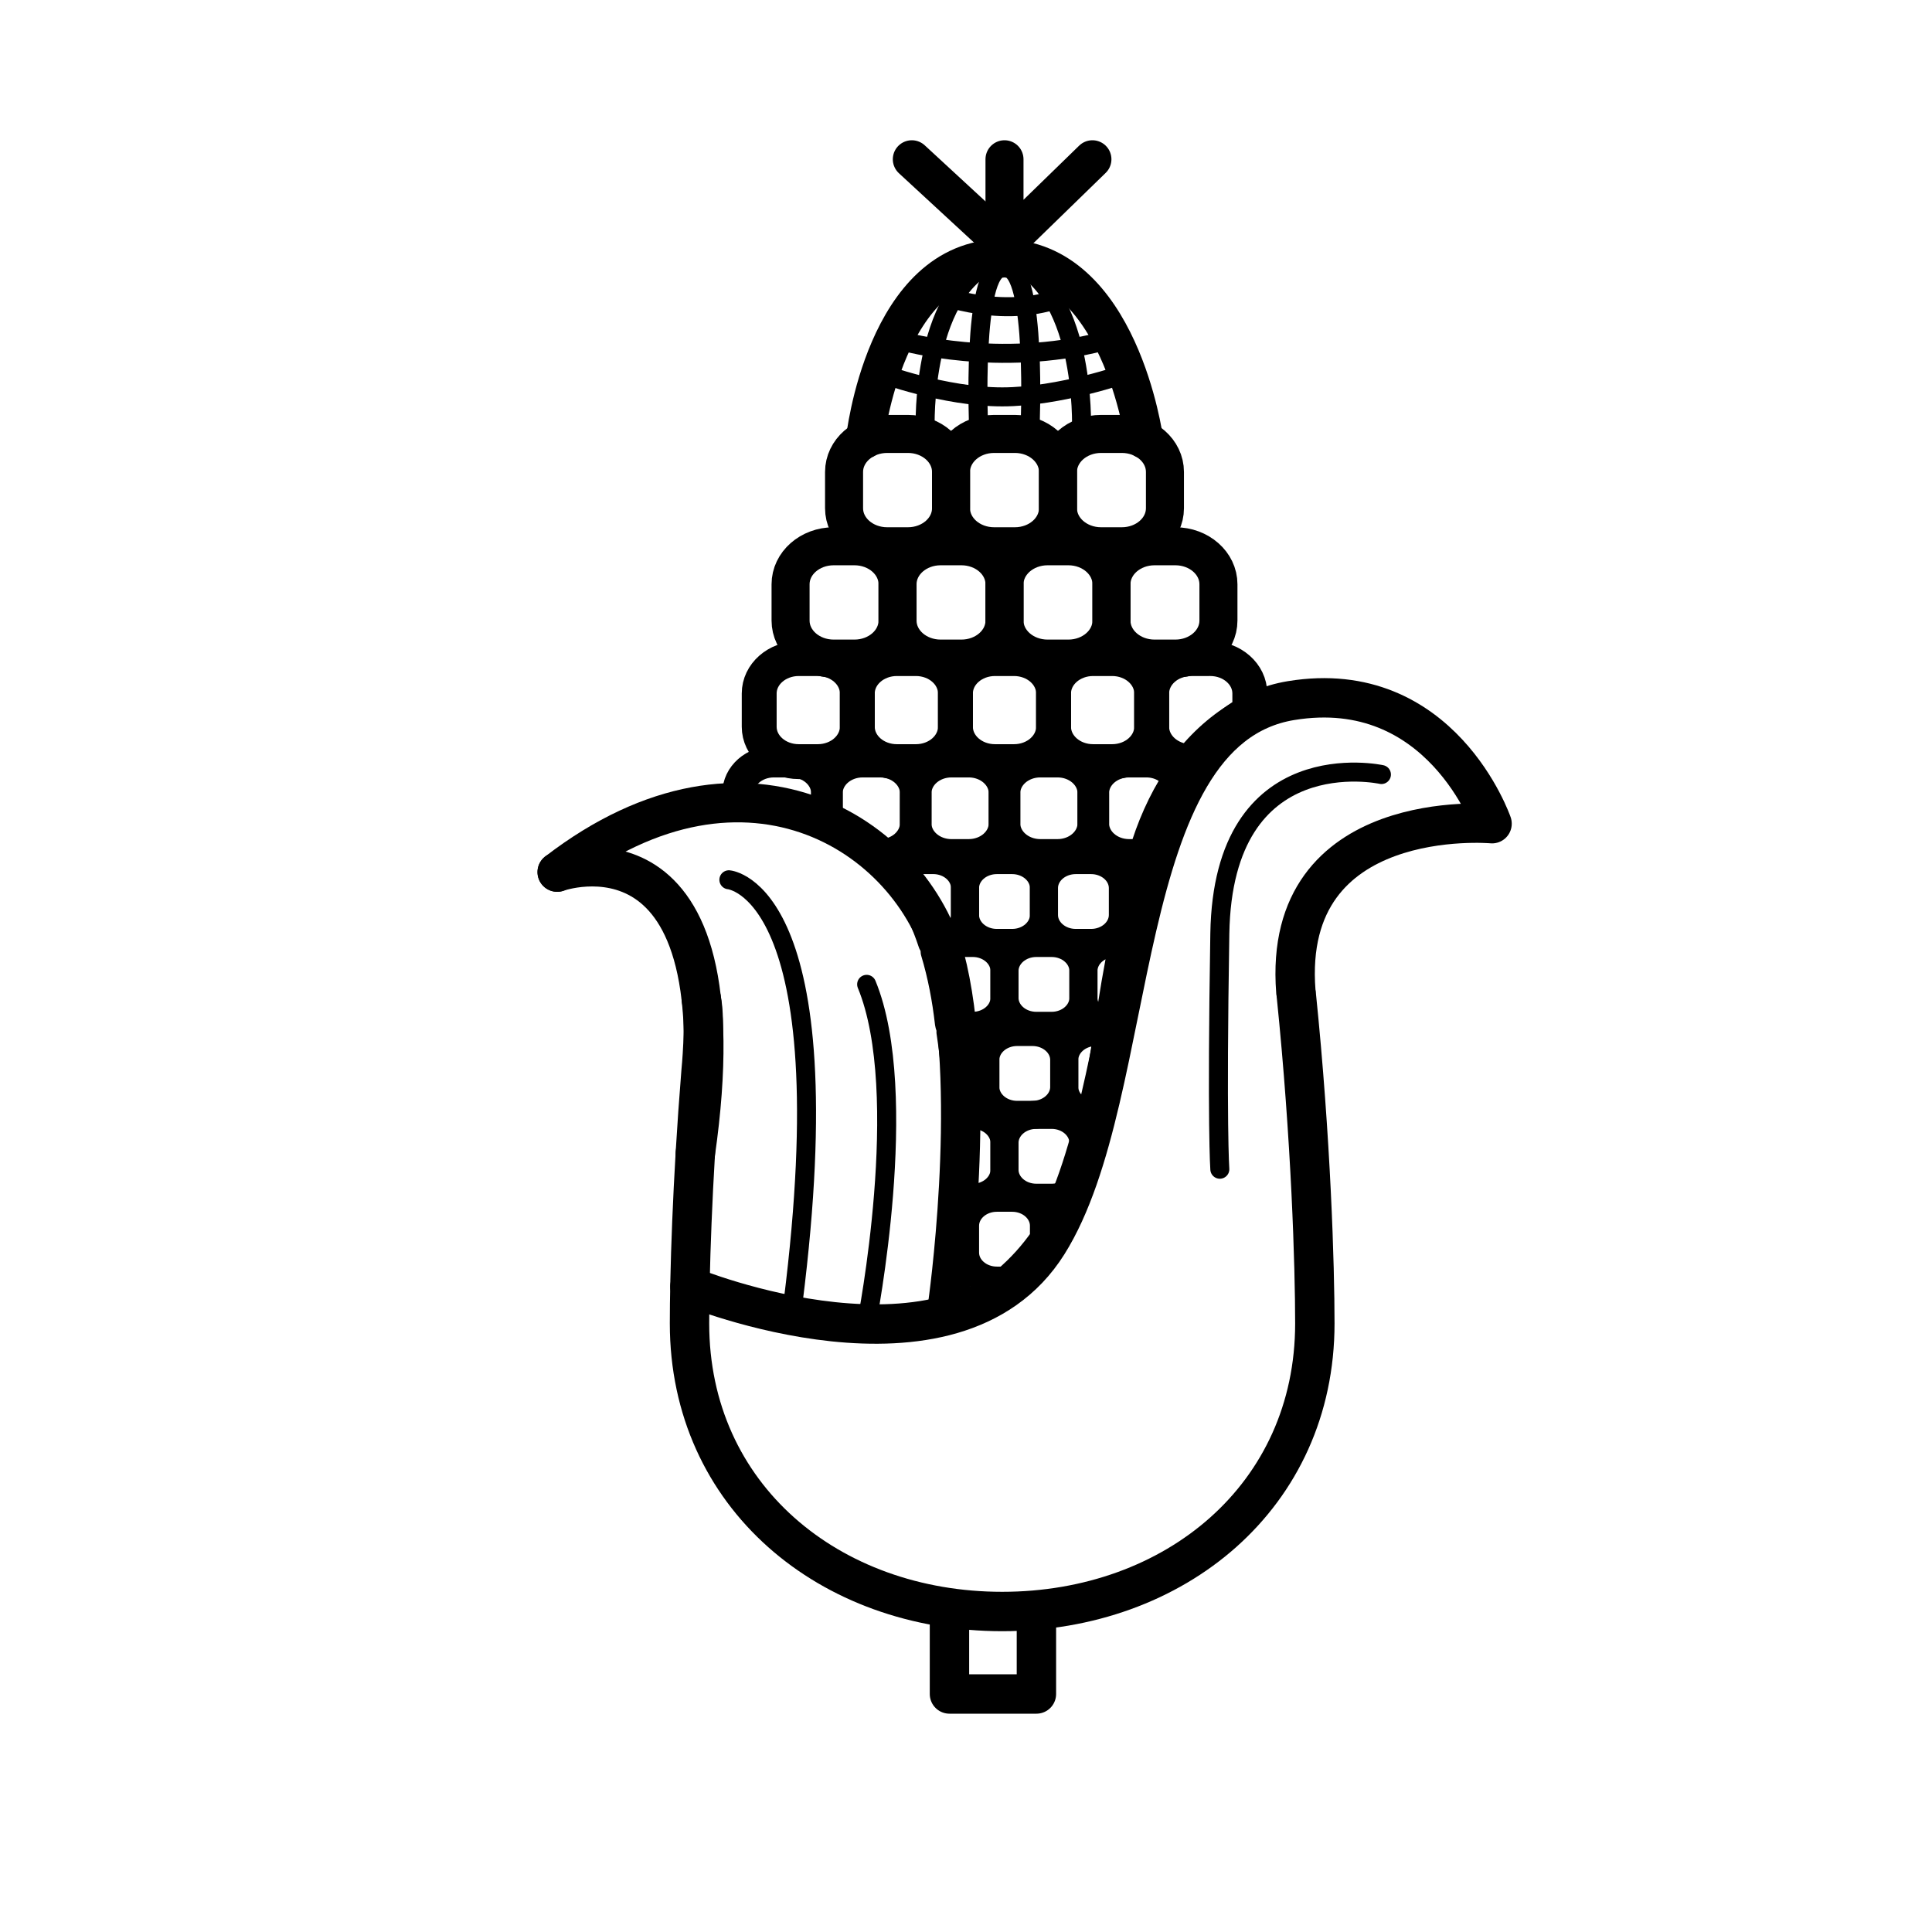 <?xml version="1.0" encoding="UTF-8"?>
<!-- Uploaded to: SVG Repo, www.svgrepo.com, Generator: SVG Repo Mixer Tools -->
<svg width="800px" height="800px" version="1.1" viewBox="144 144 512 512" xmlns="http://www.w3.org/2000/svg">
 <g fill="none" stroke="#000000" stroke-linecap="round" stroke-linejoin="round" stroke-miterlimit="10">
  <path transform="matrix(5.038 0 0 5.038 148.09 148.09)" d="m52.027 7.566v4.5l4.625-4.5" stroke-width="2"/>
  <path transform="matrix(5.038 0 0 5.038 148.09 148.09)" d="m52.027 12.066-4.875-4.5" stroke-width="2"/>
  <path transform="matrix(5.038 0 0 5.038 148.09 148.09)" d="m67.374 51.504c0.782 7.632 0.978 14.317 0.978 17.301 0 9.083-7.363 15.152-16.447 15.152-9.084 0-16.447-6.068-16.447-15.152 0-2.442 0.131-7.363 0.607-13.253 0 0 0.264-2.593 0.01-3.838" stroke-width="2.072"/>
  <path transform="matrix(5.038 0 0 5.038 148.09 148.09)" d="m35.479 66.862s13.835 5.689 18.821-2.245c4.986-7.934 3.27-27.013 12.803-28.576 7.895-1.295 10.571 6.475 10.571 6.475s-11.084-1.003-10.321 8.829" stroke-width="2.072"/>
  <path transform="matrix(5.038 0 0 5.038 148.09 148.09)" d="m28.498 45.062s9.902-3.577 7.266 14.81" stroke-width="2.072"/>
  <path transform="matrix(5.038 0 0 5.038 148.09 148.09)" d="m49.034 67.868s1.554-10.848 0-17.711c-1.554-6.863-10.463-12.856-20.536-5.094" stroke-width="2.072"/>
  <path transform="matrix(5.038 0 0 5.038 148.09 148.09)" d="m53.706 83.956v4.34h-4.574v-4.34" stroke-width="2.072"/>
  <path transform="matrix(5.038 0 0 5.038 148.09 148.09)" d="m43.588 24.014c0-1.105 1.016-2 2.269-2h1.089c1.253 0 2.269 0.895 2.269 2v1.909c0 1.105-1.016 2-2.269 2h-1.089c-1.253 0-2.269-0.895-2.269-2z" stroke-width="2"/>
  <path transform="matrix(5.038 0 0 5.038 148.09 148.09)" d="m54.84 24.014c0-1.105 1.016-2 2.269-2h1.089c1.253 0 2.269 0.895 2.269 2v1.909c0 1.105-1.016 2-2.269 2h-1.089c-1.253 0-2.269-0.895-2.269-2z" stroke-width="2"/>
  <path transform="matrix(5.038 0 0 5.038 148.09 148.09)" d="m49.214 24.014c0-1.105 1.016-2 2.269-2h1.089c1.253 0 2.269 0.895 2.269 2v1.909c0 1.105-1.016 2-2.269 2h-1.089c-1.253 0-2.269-0.895-2.269-2z" stroke-width="2"/>
  <path transform="matrix(5.038 0 0 5.038 148.09 148.09)" d="m40.774 29.923c0-1.105 1.016-2 2.269-2h1.089c1.253 0 2.269 0.895 2.269 2v1.909c0 1.105-1.016 2-2.269 2h-1.089c-1.253 0-2.269-0.895-2.269-2z" stroke-width="2"/>
  <path transform="matrix(5.038 0 0 5.038 148.09 148.09)" d="m52.027 29.923c0-1.105 1.016-2 2.269-2h1.089c1.253 0 2.269 0.895 2.269 2v1.909c0 1.105-1.016 2-2.269 2h-1.089c-1.253 0-2.269-0.895-2.269-2z" stroke-width="2"/>
  <path transform="matrix(5.038 0 0 5.038 148.09 148.09)" d="m57.654 29.923c0-1.105 1.016-2 2.269-2h1.089c1.253 0 2.269 0.895 2.269 2v1.909c0 1.105-1.016 2-2.269 2h-1.089c-1.253 0-2.269-0.895-2.269-2z" stroke-width="2"/>
  <path transform="matrix(5.038 0 0 5.038 148.09 148.09)" d="m46.401 29.923c0-1.105 1.016-2 2.269-2h1.089c1.253 0 2.269 0.895 2.269 2v1.909c0 1.105-1.016 2-2.269 2h-1.089c-1.253 0-2.269-0.895-2.269-2z" stroke-width="2"/>
  <path transform="matrix(5.038 0 0 5.038 148.09 148.09)" d="m39.124 35.666c0-1.013 0.932-1.835 2.081-1.835h0.999c1.149 0 2.081 0.821 2.081 1.835v1.751c0 1.013-0.932 1.835-2.081 1.835h-0.999c-1.149 0-2.081-0.821-2.081-1.835z" stroke-width="1.835"/>
  <path transform="matrix(5.038 0 0 5.038 148.09 148.09)" d="m49.447 35.666c0-1.013 0.932-1.835 2.081-1.835h0.999c1.149 0 2.081 0.821 2.081 1.835v1.751c0 1.013-0.932 1.835-2.081 1.835h-0.999c-1.149 0-2.081-0.821-2.081-1.835z" stroke-width="1.835"/>
  <path transform="matrix(5.038 0 0 5.038 148.09 148.09)" d="m54.608 35.666c0-1.013 0.932-1.835 2.081-1.835h0.999c1.149 0 2.081 0.821 2.081 1.835v1.751c0 1.013-0.932 1.835-2.081 1.835h-0.999c-1.149 0-2.081-0.821-2.081-1.835z" stroke-width="1.835"/>
  <path transform="matrix(5.038 0 0 5.038 148.09 148.09)" d="m61.84 39.251c0.84-1.041 1.86-1.925 3.091-2.568v-1.017c0-1.013-0.932-1.835-2.081-1.835l-1 7.75e-4c-1.149 0-2.081 0.821-2.081 1.835v1.751c0 1.01 0.927 1.829 2.071 1.834z" stroke-width="1.835"/>
  <path transform="matrix(5.038 0 0 5.038 148.09 148.09)" d="m44.285 35.666c0-1.013 0.932-1.835 2.081-1.835h0.999c1.149 0 2.081 0.821 2.081 1.835v1.751c0 1.013-0.932 1.835-2.081 1.835h-0.999c-1.149 0-2.081-0.821-2.081-1.835z" stroke-width="1.835"/>
  <path transform="matrix(5.038 0 0 5.038 148.09 148.09)" d="m42.674 42.574c0.002-0.026 0.012-0.05 0.012-0.077v-1.585c0-0.917-0.843-1.66-1.884-1.66h-0.904c-1.04 0-1.884 0.743-1.884 1.66v0.614c1.555 0.03 3.174 0.386 4.661 1.048z" stroke-width="1.66"/>
  <path transform="matrix(5.038 0 0 5.038 148.09 148.09)" d="m47.356 40.912c0-0.917 0.843-1.66 1.884-1.66h0.904c1.04 0 1.884 0.743 1.884 1.66v1.585c0 0.917-0.843 1.66-1.884 1.66l-0.905 7.75e-4c-1.04 0-1.884-0.743-1.884-1.66z" stroke-width="1.66"/>
  <path transform="matrix(5.038 0 0 5.038 148.09 148.09)" d="m52.027 40.912c0-0.917 0.843-1.66 1.884-1.66h0.904c1.04 0 1.884 0.743 1.884 1.66v1.585c0 0.917-0.843 1.66-1.884 1.66h-0.904c-1.04 0-1.884-0.743-1.884-1.66z" stroke-width="1.66"/>
  <path transform="matrix(5.038 0 0 5.038 148.09 148.09)" d="m59.373 44.157c0.415-1.418 1.006-2.774 1.795-3.977-0.308-0.548-0.942-0.928-1.682-0.928h-0.904c-1.04 0-1.884 0.743-1.884 1.66v1.585c0 0.917 0.843 1.66 1.884 1.66z" stroke-width="1.66"/>
  <path transform="matrix(5.038 0 0 5.038 148.09 148.09)" d="m45.238 44.157h0.235c1.04 0 1.884-0.743 1.884-1.66v-1.585c0-0.917-0.843-1.66-1.884-1.66h-0.904c-1.04 0-1.884 0.743-1.884 1.66v1.585c0 0.031 0.014 0.058 0.016 0.089 0.915 0.409 1.775 0.934 2.537 1.571z" stroke-width="1.66"/>
  <path transform="matrix(5.038 0 0 5.038 148.09 148.09)" d="m48.277 44.43h-0.803c-0.547 0-1.025 0.236-1.331 0.594 0.597 0.651 1.104 1.384 1.473 2.204 0.232 0.516 0.433 1.037 0.607 1.562h0.054c0.925 0 1.674-0.661 1.674-1.476v-1.409c0-0.816-0.749-1.476-1.674-1.476z" stroke-width="1.476"/>
  <path transform="matrix(5.038 0 0 5.038 148.09 148.09)" d="m49.951 45.906c0-0.815 0.75-1.476 1.674-1.476h0.803c0.925 0 1.674 0.661 1.674 1.476v1.408c0 0.815-0.75 1.476-1.674 1.476h-0.803c-0.925 0-1.674-0.661-1.674-1.476z" stroke-width="1.476"/>
  <path transform="matrix(5.038 0 0 5.038 148.09 148.09)" d="m54.103 45.906c0-0.815 0.75-1.476 1.674-1.476h0.803c0.925 0 1.674 0.661 1.674 1.476v1.408c0 0.815-0.75 1.476-1.674 1.476h-0.803c-0.925 0-1.674-0.661-1.674-1.476z" stroke-width="1.476"/>
  <path transform="matrix(5.038 0 0 5.038 148.09 148.09)" d="m50.353 48.79h-0.803c-0.474 0-0.892 0.182-1.196 0.463 0.37 1.227 0.605 2.476 0.749 3.74 0.006 0.035 0.015 0.068 0.021 0.103 0.137 0.032 0.278 0.054 0.426 0.054h0.803c0.925 0 1.674-0.661 1.674-1.476v-1.409c7.75e-4 -0.814-0.748-1.476-1.673-1.476z" stroke-width="1.476"/>
  <path transform="matrix(5.038 0 0 5.038 148.09 148.09)" d="m52.027 50.266c0-0.815 0.75-1.476 1.674-1.476h0.803c0.925 0 1.674 0.661 1.674 1.476v1.408c0 0.815-0.75 1.476-1.674 1.476h-0.803c-0.925 0-1.674-0.661-1.674-1.476z" stroke-width="1.476"/>
  <path transform="matrix(5.038 0 0 5.038 148.09 148.09)" d="m57.513 53.119c0.224-1.463 0.451-2.92 0.758-4.329h-0.417c-0.925 0-1.674 0.661-1.674 1.476v1.409c-0.002 0.711 0.571 1.305 1.333 1.444z" stroke-width="1.476"/>
  <path transform="matrix(5.038 0 0 5.038 148.09 148.09)" d="m49.344 53.473h-0.159c0.217 1.419 0.34 2.882 0.408 4.338 0.805-0.107 1.425-0.714 1.425-1.454v-1.408c0-0.816-0.751-1.476-1.674-1.476z" stroke-width="1.476"/>
  <path transform="matrix(5.038 0 0 5.038 148.09 148.09)" d="m51.018 54.949c0-0.815 0.75-1.476 1.674-1.476h0.803c0.925 0 1.674 0.661 1.674 1.476v1.408c0 0.815-0.75 1.476-1.674 1.476h-0.803c-0.925 0-1.674-0.661-1.674-1.476z" stroke-width="1.476"/>
  <path transform="matrix(5.038 0 0 5.038 148.09 148.09)" d="m56.696 57.82c0.309-1.42 0.539-2.883 0.763-4.347h-0.615c-0.925 0-1.674 0.661-1.674 1.476v1.408c0 0.771 0.671 1.396 1.526 1.463z" stroke-width="1.476"/>
  <path transform="matrix(5.038 0 0 5.038 148.09 148.09)" d="m50.353 57.833h-0.759c0.069 1.481 0.082 2.952 0.081 4.36h0.678c0.925 0 1.674-0.661 1.674-1.476v-1.408c7.75e-4 -0.814-0.748-1.476-1.673-1.476z" stroke-width="1.476"/>
  <path transform="matrix(5.038 0 0 5.038 148.09 148.09)" d="m53.701 62.193h0.803c0.341 0 0.657-0.091 0.921-0.245 0.292-0.675 0.539-1.376 0.753-2.094v-0.546c0-0.815-0.75-1.476-1.674-1.476h-0.803c-0.925 0-1.674 0.661-1.674 1.476v1.408c0 0.816 0.75 1.477 1.674 1.477z" stroke-width="1.476"/>
  <path transform="matrix(5.038 0 0 5.038 148.09 148.09)" d="m52.101 66.553c0.788-0.67 1.446-1.412 2.002-2.212v-0.673c0-0.815-0.75-1.476-1.674-1.476h-0.803c-0.925 0-1.674 0.661-1.674 1.476v1.408c0 0.815 0.75 1.476 1.674 1.476h0.475z" stroke-width="1.476"/>
  <path transform="matrix(5.038 0 0 5.038 148.09 148.09)" d="m44.684 22.309s1.041-9.536 7.22-9.536c6.179 0 7.47 9.536 7.47 9.536" stroke-width="2"/>
  <path transform="matrix(5.038 0 0 5.038 148.09 148.09)" d="m51.905 12.774c-4.325 1.292-4.05 8.958-4.05 8.958"/>
  <path transform="matrix(5.038 0 0 5.038 148.09 148.09)" d="m56.077 21.732s0.275-7.667-4.05-8.958"/>
  <path transform="matrix(5.038 0 0 5.038 148.09 148.09)" d="m50.667 21.732s-0.374-8.438 1.238-8.438"/>
  <path transform="matrix(5.038 0 0 5.038 148.09 148.09)" d="m53.371 21.732s0.374-8.438-1.238-8.438"/>
  <path transform="matrix(5.038 0 0 5.038 148.09 148.09)" d="m46.71 17.145s4.998 1.417 10.478 0"/>
  <path transform="matrix(5.038 0 0 5.038 148.09 148.09)" d="m48.396 14.619s3.809 1.582 7.165 0"/>
  <path transform="matrix(5.038 0 0 5.038 148.09 148.09)" d="m45.493 18.813s3.357 1.252 6.411 1.252c3.054 0 6.57-1.252 6.57-1.252"/>
  <path transform="matrix(5.038 0 0 5.038 148.09 148.09)" d="m37.529 45.467s6.125 0.479 3.375 22.24"/>
  <path transform="matrix(5.038 0 0 5.038 148.09 148.09)" d="m44.776 68.766s2.372-12.049 0-17.799"/>
  <path transform="matrix(5.038 0 0 5.038 148.09 148.09)" d="m71.854 39.93s-8.333-1.833-8.5 8.373c-0.167 10.206 0 12.389 0 12.389"/>
 </g>
</svg>